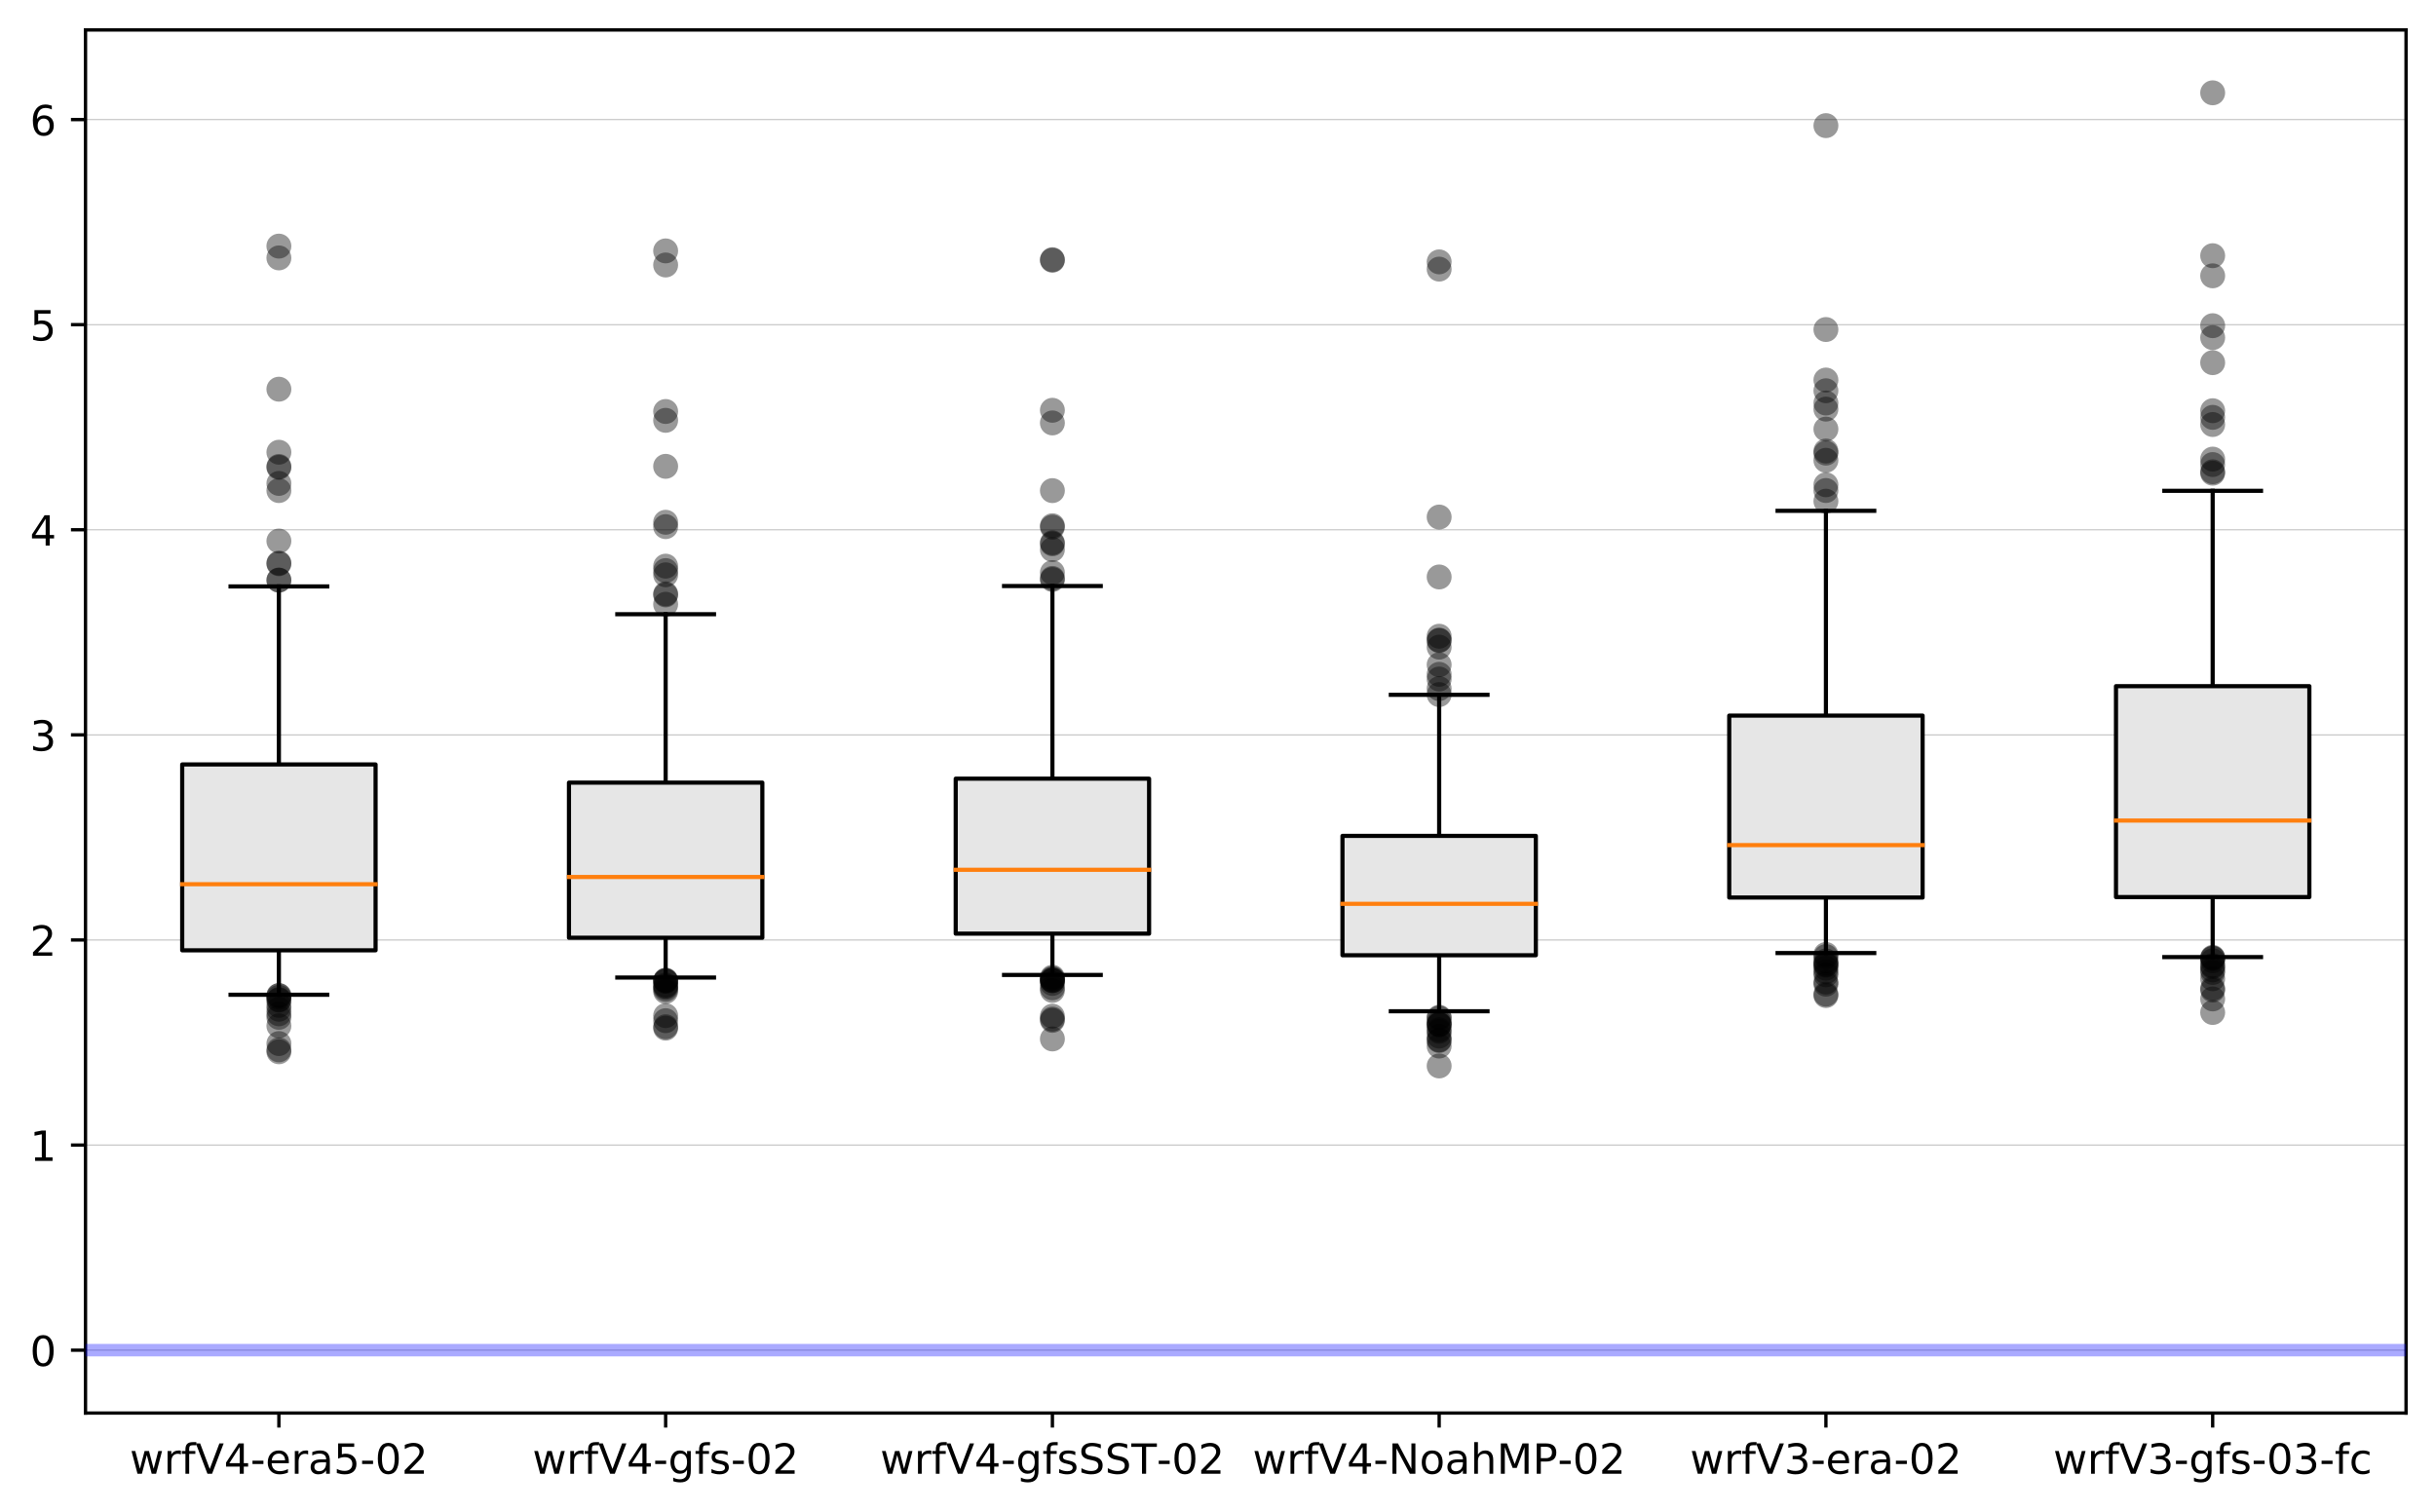 <?xml version="1.0" encoding="utf-8" standalone="no"?>
<!DOCTYPE svg PUBLIC "-//W3C//DTD SVG 1.1//EN"
  "http://www.w3.org/Graphics/SVG/1.1/DTD/svg11.dtd">
<!-- Created with matplotlib (https://matplotlib.org/) -->
<svg height="363.718pt" version="1.1" viewBox="0 0 585.763 363.718" width="585.763pt" xmlns="http://www.w3.org/2000/svg" xmlns:xlink="http://www.w3.org/1999/xlink">
 <defs>
  <style type="text/css">
*{stroke-linecap:butt;stroke-linejoin:round;}
  </style>
 </defs>
 <g id="figure_1">
  <g id="patch_1">
   <path d="M 0 363.718 
L 585.763 363.718 
L 585.763 0 
L 0 0 
z
" style="fill:#ffffff;"/>
  </g>
  <g id="axes_1">
   <g id="patch_2">
    <path d="M 20.562 339.84 
L 578.562 339.84 
L 578.562 7.2 
L 20.562 7.2 
z
" style="fill:#ffffff;"/>
   </g>
   <g id="matplotlib.axis_1">
    <g id="xtick_1">
     <g id="line2d_1">
      <defs>
       <path d="M 0 0 
L 0 3.5 
" id="m9ddffa9fe4" style="stroke:#000000;stroke-width:0.8;"/>
      </defs>
      <g>
       <use style="stroke:#000000;stroke-width:0.8;" x="67.062" xlink:href="#m9ddffa9fe4" y="339.84"/>
      </g>
     </g>
     <g id="text_1">
      <!-- wrfV4-era5-02 -->
      <defs>
       <path d="M 4.203 54.688 
L 13.188 54.688 
L 24.422 12.016 
L 35.594 54.688 
L 46.188 54.688 
L 57.422 12.016 
L 68.609 54.688 
L 77.594 54.688 
L 63.281 0 
L 52.688 0 
L 40.922 44.828 
L 29.109 0 
L 18.5 0 
z
" id="DejaVuSans-119"/>
       <path d="M 41.109 46.297 
Q 39.594 47.172 37.812 47.578 
Q 36.031 48 33.891 48 
Q 26.266 48 22.188 43.047 
Q 18.109 38.094 18.109 28.812 
L 18.109 0 
L 9.078 0 
L 9.078 54.688 
L 18.109 54.688 
L 18.109 46.188 
Q 20.953 51.172 25.484 53.578 
Q 30.031 56 36.531 56 
Q 37.453 56 38.578 55.875 
Q 39.703 55.766 41.062 55.516 
z
" id="DejaVuSans-114"/>
       <path d="M 37.109 75.984 
L 37.109 68.5 
L 28.516 68.5 
Q 23.688 68.5 21.797 66.547 
Q 19.922 64.594 19.922 59.516 
L 19.922 54.688 
L 34.719 54.688 
L 34.719 47.703 
L 19.922 47.703 
L 19.922 0 
L 10.891 0 
L 10.891 47.703 
L 2.297 47.703 
L 2.297 54.688 
L 10.891 54.688 
L 10.891 58.5 
Q 10.891 67.625 15.141 71.797 
Q 19.391 75.984 28.609 75.984 
z
" id="DejaVuSans-102"/>
       <path d="M 28.609 0 
L 0.781 72.906 
L 11.078 72.906 
L 34.188 11.531 
L 57.328 72.906 
L 67.578 72.906 
L 39.797 0 
z
" id="DejaVuSans-86"/>
       <path d="M 37.797 64.312 
L 12.891 25.391 
L 37.797 25.391 
z
M 35.203 72.906 
L 47.609 72.906 
L 47.609 25.391 
L 58.016 25.391 
L 58.016 17.188 
L 47.609 17.188 
L 47.609 0 
L 37.797 0 
L 37.797 17.188 
L 4.891 17.188 
L 4.891 26.703 
z
" id="DejaVuSans-52"/>
       <path d="M 4.891 31.391 
L 31.203 31.391 
L 31.203 23.391 
L 4.891 23.391 
z
" id="DejaVuSans-45"/>
       <path d="M 56.203 29.594 
L 56.203 25.203 
L 14.891 25.203 
Q 15.484 15.922 20.484 11.062 
Q 25.484 6.203 34.422 6.203 
Q 39.594 6.203 44.453 7.469 
Q 49.312 8.734 54.109 11.281 
L 54.109 2.781 
Q 49.266 0.734 44.188 -0.344 
Q 39.109 -1.422 33.891 -1.422 
Q 20.797 -1.422 13.156 6.188 
Q 5.516 13.812 5.516 26.812 
Q 5.516 40.234 12.766 48.109 
Q 20.016 56 32.328 56 
Q 43.359 56 49.781 48.891 
Q 56.203 41.797 56.203 29.594 
z
M 47.219 32.234 
Q 47.125 39.594 43.094 43.984 
Q 39.062 48.391 32.422 48.391 
Q 24.906 48.391 20.391 44.141 
Q 15.875 39.891 15.188 32.172 
z
" id="DejaVuSans-101"/>
       <path d="M 34.281 27.484 
Q 23.391 27.484 19.188 25 
Q 14.984 22.516 14.984 16.5 
Q 14.984 11.719 18.141 8.906 
Q 21.297 6.109 26.703 6.109 
Q 34.188 6.109 38.703 11.406 
Q 43.219 16.703 43.219 25.484 
L 43.219 27.484 
z
M 52.203 31.203 
L 52.203 0 
L 43.219 0 
L 43.219 8.297 
Q 40.141 3.328 35.547 0.953 
Q 30.953 -1.422 24.312 -1.422 
Q 15.922 -1.422 10.953 3.297 
Q 6 8.016 6 15.922 
Q 6 25.141 12.172 29.828 
Q 18.359 34.516 30.609 34.516 
L 43.219 34.516 
L 43.219 35.406 
Q 43.219 41.609 39.141 45 
Q 35.062 48.391 27.688 48.391 
Q 23 48.391 18.547 47.266 
Q 14.109 46.141 10.016 43.891 
L 10.016 52.203 
Q 14.938 54.109 19.578 55.047 
Q 24.219 56 28.609 56 
Q 40.484 56 46.344 49.844 
Q 52.203 43.703 52.203 31.203 
z
" id="DejaVuSans-97"/>
       <path d="M 10.797 72.906 
L 49.516 72.906 
L 49.516 64.594 
L 19.828 64.594 
L 19.828 46.734 
Q 21.969 47.469 24.109 47.828 
Q 26.266 48.188 28.422 48.188 
Q 40.625 48.188 47.75 41.5 
Q 54.891 34.812 54.891 23.391 
Q 54.891 11.625 47.562 5.094 
Q 40.234 -1.422 26.906 -1.422 
Q 22.312 -1.422 17.547 -0.641 
Q 12.797 0.141 7.719 1.703 
L 7.719 11.625 
Q 12.109 9.234 16.797 8.062 
Q 21.484 6.891 26.703 6.891 
Q 35.156 6.891 40.078 11.328 
Q 45.016 15.766 45.016 23.391 
Q 45.016 31 40.078 35.438 
Q 35.156 39.891 26.703 39.891 
Q 22.75 39.891 18.812 39.016 
Q 14.891 38.141 10.797 36.281 
z
" id="DejaVuSans-53"/>
       <path d="M 31.781 66.406 
Q 24.172 66.406 20.328 58.906 
Q 16.5 51.422 16.5 36.375 
Q 16.5 21.391 20.328 13.891 
Q 24.172 6.391 31.781 6.391 
Q 39.453 6.391 43.281 13.891 
Q 47.125 21.391 47.125 36.375 
Q 47.125 51.422 43.281 58.906 
Q 39.453 66.406 31.781 66.406 
z
M 31.781 74.219 
Q 44.047 74.219 50.516 64.516 
Q 56.984 54.828 56.984 36.375 
Q 56.984 17.969 50.516 8.266 
Q 44.047 -1.422 31.781 -1.422 
Q 19.531 -1.422 13.062 8.266 
Q 6.594 17.969 6.594 36.375 
Q 6.594 54.828 13.062 64.516 
Q 19.531 74.219 31.781 74.219 
z
" id="DejaVuSans-48"/>
       <path d="M 19.188 8.297 
L 53.609 8.297 
L 53.609 0 
L 7.328 0 
L 7.328 8.297 
Q 12.938 14.109 22.625 23.891 
Q 32.328 33.688 34.812 36.531 
Q 39.547 41.844 41.422 45.531 
Q 43.312 49.219 43.312 52.781 
Q 43.312 58.594 39.234 62.25 
Q 35.156 65.922 28.609 65.922 
Q 23.969 65.922 18.812 64.312 
Q 13.672 62.703 7.812 59.422 
L 7.812 69.391 
Q 13.766 71.781 18.938 73 
Q 24.125 74.219 28.422 74.219 
Q 39.75 74.219 46.484 68.547 
Q 53.219 62.891 53.219 53.422 
Q 53.219 48.922 51.531 44.891 
Q 49.859 40.875 45.406 35.406 
Q 44.188 33.984 37.641 27.219 
Q 31.109 20.453 19.188 8.297 
z
" id="DejaVuSans-50"/>
      </defs>
      <g transform="translate(31.209 354.438)scale(0.1 -0.1)">
       <use xlink:href="#DejaVuSans-119"/>
       <use x="81.787" xlink:href="#DejaVuSans-114"/>
       <use x="122.9" xlink:href="#DejaVuSans-102"/>
       <use x="158.105" xlink:href="#DejaVuSans-86"/>
       <use x="226.514" xlink:href="#DejaVuSans-52"/>
       <use x="290.137" xlink:href="#DejaVuSans-45"/>
       <use x="326.221" xlink:href="#DejaVuSans-101"/>
       <use x="387.744" xlink:href="#DejaVuSans-114"/>
       <use x="428.857" xlink:href="#DejaVuSans-97"/>
       <use x="490.137" xlink:href="#DejaVuSans-53"/>
       <use x="553.76" xlink:href="#DejaVuSans-45"/>
       <use x="589.844" xlink:href="#DejaVuSans-48"/>
       <use x="653.467" xlink:href="#DejaVuSans-50"/>
      </g>
     </g>
    </g>
    <g id="xtick_2">
     <g id="line2d_2">
      <g>
       <use style="stroke:#000000;stroke-width:0.8;" x="160.062" xlink:href="#m9ddffa9fe4" y="339.84"/>
      </g>
     </g>
     <g id="text_2">
      <!-- wrfV4-gfs-02 -->
      <defs>
       <path d="M 45.406 27.984 
Q 45.406 37.75 41.375 43.109 
Q 37.359 48.484 30.078 48.484 
Q 22.859 48.484 18.828 43.109 
Q 14.797 37.75 14.797 27.984 
Q 14.797 18.266 18.828 12.891 
Q 22.859 7.516 30.078 7.516 
Q 37.359 7.516 41.375 12.891 
Q 45.406 18.266 45.406 27.984 
z
M 54.391 6.781 
Q 54.391 -7.172 48.188 -13.984 
Q 42 -20.797 29.203 -20.797 
Q 24.469 -20.797 20.266 -20.094 
Q 16.062 -19.391 12.109 -17.922 
L 12.109 -9.188 
Q 16.062 -11.328 19.922 -12.344 
Q 23.781 -13.375 27.781 -13.375 
Q 36.625 -13.375 41.016 -8.766 
Q 45.406 -4.156 45.406 5.172 
L 45.406 9.625 
Q 42.625 4.781 38.281 2.391 
Q 33.938 0 27.875 0 
Q 17.828 0 11.672 7.656 
Q 5.516 15.328 5.516 27.984 
Q 5.516 40.672 11.672 48.328 
Q 17.828 56 27.875 56 
Q 33.938 56 38.281 53.609 
Q 42.625 51.219 45.406 46.391 
L 45.406 54.688 
L 54.391 54.688 
z
" id="DejaVuSans-103"/>
       <path d="M 44.281 53.078 
L 44.281 44.578 
Q 40.484 46.531 36.375 47.5 
Q 32.281 48.484 27.875 48.484 
Q 21.188 48.484 17.844 46.438 
Q 14.5 44.391 14.5 40.281 
Q 14.5 37.156 16.891 35.375 
Q 19.281 33.594 26.516 31.984 
L 29.594 31.297 
Q 39.156 29.25 43.188 25.516 
Q 47.219 21.781 47.219 15.094 
Q 47.219 7.469 41.188 3.016 
Q 35.156 -1.422 24.609 -1.422 
Q 20.219 -1.422 15.453 -0.562 
Q 10.688 0.297 5.422 2 
L 5.422 11.281 
Q 10.406 8.688 15.234 7.391 
Q 20.062 6.109 24.812 6.109 
Q 31.156 6.109 34.562 8.281 
Q 37.984 10.453 37.984 14.406 
Q 37.984 18.062 35.516 20.016 
Q 33.062 21.969 24.703 23.781 
L 21.578 24.516 
Q 13.234 26.266 9.516 29.906 
Q 5.812 33.547 5.812 39.891 
Q 5.812 47.609 11.281 51.797 
Q 16.75 56 26.812 56 
Q 31.781 56 36.172 55.266 
Q 40.578 54.547 44.281 53.078 
z
" id="DejaVuSans-115"/>
      </defs>
      <g transform="translate(128.047 354.438)scale(0.1 -0.1)">
       <use xlink:href="#DejaVuSans-119"/>
       <use x="81.787" xlink:href="#DejaVuSans-114"/>
       <use x="122.9" xlink:href="#DejaVuSans-102"/>
       <use x="158.105" xlink:href="#DejaVuSans-86"/>
       <use x="226.514" xlink:href="#DejaVuSans-52"/>
       <use x="290.137" xlink:href="#DejaVuSans-45"/>
       <use x="326.221" xlink:href="#DejaVuSans-103"/>
       <use x="389.697" xlink:href="#DejaVuSans-102"/>
       <use x="424.902" xlink:href="#DejaVuSans-115"/>
       <use x="477.002" xlink:href="#DejaVuSans-45"/>
       <use x="513.086" xlink:href="#DejaVuSans-48"/>
       <use x="576.709" xlink:href="#DejaVuSans-50"/>
      </g>
     </g>
    </g>
    <g id="xtick_3">
     <g id="line2d_3">
      <g>
       <use style="stroke:#000000;stroke-width:0.8;" x="253.062" xlink:href="#m9ddffa9fe4" y="339.84"/>
      </g>
     </g>
     <g id="text_3">
      <!-- wrfV4-gfsSST-02 -->
      <defs>
       <path d="M 53.516 70.516 
L 53.516 60.891 
Q 47.906 63.578 42.922 64.891 
Q 37.938 66.219 33.297 66.219 
Q 25.25 66.219 20.875 63.094 
Q 16.5 59.969 16.5 54.203 
Q 16.5 49.359 19.406 46.891 
Q 22.312 44.438 30.422 42.922 
L 36.375 41.703 
Q 47.406 39.594 52.656 34.297 
Q 57.906 29 57.906 20.125 
Q 57.906 9.516 50.797 4.047 
Q 43.703 -1.422 29.984 -1.422 
Q 24.812 -1.422 18.969 -0.25 
Q 13.141 0.922 6.891 3.219 
L 6.891 13.375 
Q 12.891 10.016 18.656 8.297 
Q 24.422 6.594 29.984 6.594 
Q 38.422 6.594 43.016 9.906 
Q 47.609 13.234 47.609 19.391 
Q 47.609 24.75 44.312 27.781 
Q 41.016 30.812 33.5 32.328 
L 27.484 33.5 
Q 16.453 35.688 11.516 40.375 
Q 6.594 45.062 6.594 53.422 
Q 6.594 63.094 13.406 68.656 
Q 20.219 74.219 32.172 74.219 
Q 37.312 74.219 42.625 73.281 
Q 47.953 72.359 53.516 70.516 
z
" id="DejaVuSans-83"/>
       <path d="M -0.297 72.906 
L 61.375 72.906 
L 61.375 64.594 
L 35.5 64.594 
L 35.5 0 
L 25.594 0 
L 25.594 64.594 
L -0.297 64.594 
z
" id="DejaVuSans-84"/>
      </defs>
      <g transform="translate(211.652 354.438)scale(0.1 -0.1)">
       <use xlink:href="#DejaVuSans-119"/>
       <use x="81.787" xlink:href="#DejaVuSans-114"/>
       <use x="122.9" xlink:href="#DejaVuSans-102"/>
       <use x="158.105" xlink:href="#DejaVuSans-86"/>
       <use x="226.514" xlink:href="#DejaVuSans-52"/>
       <use x="290.137" xlink:href="#DejaVuSans-45"/>
       <use x="326.221" xlink:href="#DejaVuSans-103"/>
       <use x="389.697" xlink:href="#DejaVuSans-102"/>
       <use x="424.902" xlink:href="#DejaVuSans-115"/>
       <use x="477.002" xlink:href="#DejaVuSans-83"/>
       <use x="540.479" xlink:href="#DejaVuSans-83"/>
       <use x="603.955" xlink:href="#DejaVuSans-84"/>
       <use x="664.898" xlink:href="#DejaVuSans-45"/>
       <use x="700.982" xlink:href="#DejaVuSans-48"/>
       <use x="764.605" xlink:href="#DejaVuSans-50"/>
      </g>
     </g>
    </g>
    <g id="xtick_4">
     <g id="line2d_4">
      <g>
       <use style="stroke:#000000;stroke-width:0.8;" x="346.062" xlink:href="#m9ddffa9fe4" y="339.84"/>
      </g>
     </g>
     <g id="text_4">
      <!-- wrfV4-NoahMP-02 -->
      <defs>
       <path d="M 9.812 72.906 
L 23.094 72.906 
L 55.422 11.922 
L 55.422 72.906 
L 64.984 72.906 
L 64.984 0 
L 51.703 0 
L 19.391 60.984 
L 19.391 0 
L 9.812 0 
z
" id="DejaVuSans-78"/>
       <path d="M 30.609 48.391 
Q 23.391 48.391 19.188 42.75 
Q 14.984 37.109 14.984 27.297 
Q 14.984 17.484 19.156 11.844 
Q 23.344 6.203 30.609 6.203 
Q 37.797 6.203 41.984 11.859 
Q 46.188 17.531 46.188 27.297 
Q 46.188 37.016 41.984 42.703 
Q 37.797 48.391 30.609 48.391 
z
M 30.609 56 
Q 42.328 56 49.016 48.375 
Q 55.719 40.766 55.719 27.297 
Q 55.719 13.875 49.016 6.219 
Q 42.328 -1.422 30.609 -1.422 
Q 18.844 -1.422 12.172 6.219 
Q 5.516 13.875 5.516 27.297 
Q 5.516 40.766 12.172 48.375 
Q 18.844 56 30.609 56 
z
" id="DejaVuSans-111"/>
       <path d="M 54.891 33.016 
L 54.891 0 
L 45.906 0 
L 45.906 32.719 
Q 45.906 40.484 42.875 44.328 
Q 39.844 48.188 33.797 48.188 
Q 26.516 48.188 22.312 43.547 
Q 18.109 38.922 18.109 30.906 
L 18.109 0 
L 9.078 0 
L 9.078 75.984 
L 18.109 75.984 
L 18.109 46.188 
Q 21.344 51.125 25.703 53.562 
Q 30.078 56 35.797 56 
Q 45.219 56 50.047 50.172 
Q 54.891 44.344 54.891 33.016 
z
" id="DejaVuSans-104"/>
       <path d="M 9.812 72.906 
L 24.516 72.906 
L 43.109 23.297 
L 61.812 72.906 
L 76.516 72.906 
L 76.516 0 
L 66.891 0 
L 66.891 64.016 
L 48.094 14.016 
L 38.188 14.016 
L 19.391 64.016 
L 19.391 0 
L 9.812 0 
z
" id="DejaVuSans-77"/>
       <path d="M 19.672 64.797 
L 19.672 37.406 
L 32.078 37.406 
Q 38.969 37.406 42.719 40.969 
Q 46.484 44.531 46.484 51.125 
Q 46.484 57.672 42.719 61.234 
Q 38.969 64.797 32.078 64.797 
z
M 9.812 72.906 
L 32.078 72.906 
Q 44.344 72.906 50.609 67.359 
Q 56.891 61.812 56.891 51.125 
Q 56.891 40.328 50.609 34.812 
Q 44.344 29.297 32.078 29.297 
L 19.672 29.297 
L 19.672 0 
L 9.812 0 
z
" id="DejaVuSans-80"/>
      </defs>
      <g transform="translate(301.226 354.438)scale(0.1 -0.1)">
       <use xlink:href="#DejaVuSans-119"/>
       <use x="81.787" xlink:href="#DejaVuSans-114"/>
       <use x="122.9" xlink:href="#DejaVuSans-102"/>
       <use x="158.105" xlink:href="#DejaVuSans-86"/>
       <use x="226.514" xlink:href="#DejaVuSans-52"/>
       <use x="290.137" xlink:href="#DejaVuSans-45"/>
       <use x="326.221" xlink:href="#DejaVuSans-78"/>
       <use x="401.025" xlink:href="#DejaVuSans-111"/>
       <use x="462.207" xlink:href="#DejaVuSans-97"/>
       <use x="523.486" xlink:href="#DejaVuSans-104"/>
       <use x="586.865" xlink:href="#DejaVuSans-77"/>
       <use x="673.145" xlink:href="#DejaVuSans-80"/>
       <use x="733.416" xlink:href="#DejaVuSans-45"/>
       <use x="769.5" xlink:href="#DejaVuSans-48"/>
       <use x="833.123" xlink:href="#DejaVuSans-50"/>
      </g>
     </g>
    </g>
    <g id="xtick_5">
     <g id="line2d_5">
      <g>
       <use style="stroke:#000000;stroke-width:0.8;" x="439.062" xlink:href="#m9ddffa9fe4" y="339.84"/>
      </g>
     </g>
     <g id="text_5">
      <!-- wrfV3-era-02 -->
      <defs>
       <path d="M 40.578 39.312 
Q 47.656 37.797 51.625 33 
Q 55.609 28.219 55.609 21.188 
Q 55.609 10.406 48.188 4.484 
Q 40.766 -1.422 27.094 -1.422 
Q 22.516 -1.422 17.656 -0.516 
Q 12.797 0.391 7.625 2.203 
L 7.625 11.719 
Q 11.719 9.328 16.594 8.109 
Q 21.484 6.891 26.812 6.891 
Q 36.078 6.891 40.938 10.547 
Q 45.797 14.203 45.797 21.188 
Q 45.797 27.641 41.281 31.266 
Q 36.766 34.906 28.719 34.906 
L 20.219 34.906 
L 20.219 43.016 
L 29.109 43.016 
Q 36.375 43.016 40.234 45.922 
Q 44.094 48.828 44.094 54.297 
Q 44.094 59.906 40.109 62.906 
Q 36.141 65.922 28.719 65.922 
Q 24.656 65.922 20.016 65.031 
Q 15.375 64.156 9.812 62.312 
L 9.812 71.094 
Q 15.438 72.656 20.344 73.438 
Q 25.25 74.219 29.594 74.219 
Q 40.828 74.219 47.359 69.109 
Q 53.906 64.016 53.906 55.328 
Q 53.906 49.266 50.438 45.094 
Q 46.969 40.922 40.578 39.312 
z
" id="DejaVuSans-51"/>
      </defs>
      <g transform="translate(406.39 354.438)scale(0.1 -0.1)">
       <use xlink:href="#DejaVuSans-119"/>
       <use x="81.787" xlink:href="#DejaVuSans-114"/>
       <use x="122.9" xlink:href="#DejaVuSans-102"/>
       <use x="158.105" xlink:href="#DejaVuSans-86"/>
       <use x="226.514" xlink:href="#DejaVuSans-51"/>
       <use x="290.137" xlink:href="#DejaVuSans-45"/>
       <use x="326.221" xlink:href="#DejaVuSans-101"/>
       <use x="387.744" xlink:href="#DejaVuSans-114"/>
       <use x="428.857" xlink:href="#DejaVuSans-97"/>
       <use x="490.137" xlink:href="#DejaVuSans-45"/>
       <use x="526.221" xlink:href="#DejaVuSans-48"/>
       <use x="589.844" xlink:href="#DejaVuSans-50"/>
      </g>
     </g>
    </g>
    <g id="xtick_6">
     <g id="line2d_6">
      <g>
       <use style="stroke:#000000;stroke-width:0.8;" x="532.062" xlink:href="#m9ddffa9fe4" y="339.84"/>
      </g>
     </g>
     <g id="text_6">
      <!-- wrfV3-gfs-03-fc -->
      <defs>
       <path d="M 48.781 52.594 
L 48.781 44.188 
Q 44.969 46.297 41.141 47.344 
Q 37.312 48.391 33.406 48.391 
Q 24.656 48.391 19.812 42.844 
Q 14.984 37.312 14.984 27.297 
Q 14.984 17.281 19.812 11.734 
Q 24.656 6.203 33.406 6.203 
Q 37.312 6.203 41.141 7.25 
Q 44.969 8.297 48.781 10.406 
L 48.781 2.094 
Q 45.016 0.344 40.984 -0.531 
Q 36.969 -1.422 32.422 -1.422 
Q 20.062 -1.422 12.781 6.344 
Q 5.516 14.109 5.516 27.297 
Q 5.516 40.672 12.859 48.328 
Q 20.219 56 33.016 56 
Q 37.156 56 41.109 55.141 
Q 45.062 54.297 48.781 52.594 
z
" id="DejaVuSans-99"/>
      </defs>
      <g transform="translate(493.734 354.438)scale(0.1 -0.1)">
       <use xlink:href="#DejaVuSans-119"/>
       <use x="81.787" xlink:href="#DejaVuSans-114"/>
       <use x="122.9" xlink:href="#DejaVuSans-102"/>
       <use x="158.105" xlink:href="#DejaVuSans-86"/>
       <use x="226.514" xlink:href="#DejaVuSans-51"/>
       <use x="290.137" xlink:href="#DejaVuSans-45"/>
       <use x="326.221" xlink:href="#DejaVuSans-103"/>
       <use x="389.697" xlink:href="#DejaVuSans-102"/>
       <use x="424.902" xlink:href="#DejaVuSans-115"/>
       <use x="477.002" xlink:href="#DejaVuSans-45"/>
       <use x="513.086" xlink:href="#DejaVuSans-48"/>
       <use x="576.709" xlink:href="#DejaVuSans-51"/>
       <use x="640.332" xlink:href="#DejaVuSans-45"/>
       <use x="676.416" xlink:href="#DejaVuSans-102"/>
       <use x="711.621" xlink:href="#DejaVuSans-99"/>
      </g>
     </g>
    </g>
   </g>
   <g id="matplotlib.axis_2">
    <g id="ytick_1">
     <g id="line2d_7">
      <path clip-path="url(#p83c99c452e)" d="M 20.562 324.72 
L 578.562 324.72 
" style="fill:none;stroke:#bfbfbf;stroke-linecap:square;stroke-width:0.25;"/>
     </g>
     <g id="line2d_8">
      <defs>
       <path d="M 0 0 
L -3.5 0 
" id="mad9b6e9761" style="stroke:#000000;stroke-width:0.8;"/>
      </defs>
      <g>
       <use style="stroke:#000000;stroke-width:0.8;" x="20.562" xlink:href="#mad9b6e9761" y="324.72"/>
      </g>
     </g>
     <g id="text_7">
      <!-- 0 -->
      <g transform="translate(7.2 328.519)scale(0.1 -0.1)">
       <use xlink:href="#DejaVuSans-48"/>
      </g>
     </g>
    </g>
    <g id="ytick_2">
     <g id="line2d_9">
      <path clip-path="url(#p83c99c452e)" d="M 20.562 275.393 
L 578.562 275.393 
" style="fill:none;stroke:#bfbfbf;stroke-linecap:square;stroke-width:0.25;"/>
     </g>
     <g id="line2d_10">
      <g>
       <use style="stroke:#000000;stroke-width:0.8;" x="20.562" xlink:href="#mad9b6e9761" y="275.393"/>
      </g>
     </g>
     <g id="text_8">
      <!-- 1 -->
      <defs>
       <path d="M 12.406 8.297 
L 28.516 8.297 
L 28.516 63.922 
L 10.984 60.406 
L 10.984 69.391 
L 28.422 72.906 
L 38.281 72.906 
L 38.281 8.297 
L 54.391 8.297 
L 54.391 0 
L 12.406 0 
z
" id="DejaVuSans-49"/>
      </defs>
      <g transform="translate(7.2 279.192)scale(0.1 -0.1)">
       <use xlink:href="#DejaVuSans-49"/>
      </g>
     </g>
    </g>
    <g id="ytick_3">
     <g id="line2d_11">
      <path clip-path="url(#p83c99c452e)" d="M 20.562 226.066 
L 578.562 226.066 
" style="fill:none;stroke:#bfbfbf;stroke-linecap:square;stroke-width:0.25;"/>
     </g>
     <g id="line2d_12">
      <g>
       <use style="stroke:#000000;stroke-width:0.8;" x="20.562" xlink:href="#mad9b6e9761" y="226.066"/>
      </g>
     </g>
     <g id="text_9">
      <!-- 2 -->
      <g transform="translate(7.2 229.865)scale(0.1 -0.1)">
       <use xlink:href="#DejaVuSans-50"/>
      </g>
     </g>
    </g>
    <g id="ytick_4">
     <g id="line2d_13">
      <path clip-path="url(#p83c99c452e)" d="M 20.562 176.739 
L 578.562 176.739 
" style="fill:none;stroke:#bfbfbf;stroke-linecap:square;stroke-width:0.25;"/>
     </g>
     <g id="line2d_14">
      <g>
       <use style="stroke:#000000;stroke-width:0.8;" x="20.562" xlink:href="#mad9b6e9761" y="176.739"/>
      </g>
     </g>
     <g id="text_10">
      <!-- 3 -->
      <g transform="translate(7.2 180.538)scale(0.1 -0.1)">
       <use xlink:href="#DejaVuSans-51"/>
      </g>
     </g>
    </g>
    <g id="ytick_5">
     <g id="line2d_15">
      <path clip-path="url(#p83c99c452e)" d="M 20.562 127.411 
L 578.562 127.411 
" style="fill:none;stroke:#bfbfbf;stroke-linecap:square;stroke-width:0.25;"/>
     </g>
     <g id="line2d_16">
      <g>
       <use style="stroke:#000000;stroke-width:0.8;" x="20.562" xlink:href="#mad9b6e9761" y="127.411"/>
      </g>
     </g>
     <g id="text_11">
      <!-- 4 -->
      <g transform="translate(7.2 131.211)scale(0.1 -0.1)">
       <use xlink:href="#DejaVuSans-52"/>
      </g>
     </g>
    </g>
    <g id="ytick_6">
     <g id="line2d_17">
      <path clip-path="url(#p83c99c452e)" d="M 20.562 78.084 
L 578.562 78.084 
" style="fill:none;stroke:#bfbfbf;stroke-linecap:square;stroke-width:0.25;"/>
     </g>
     <g id="line2d_18">
      <g>
       <use style="stroke:#000000;stroke-width:0.8;" x="20.562" xlink:href="#mad9b6e9761" y="78.084"/>
      </g>
     </g>
     <g id="text_12">
      <!-- 5 -->
      <g transform="translate(7.2 81.884)scale(0.1 -0.1)">
       <use xlink:href="#DejaVuSans-53"/>
      </g>
     </g>
    </g>
    <g id="ytick_7">
     <g id="line2d_19">
      <path clip-path="url(#p83c99c452e)" d="M 20.562 28.757 
L 578.562 28.757 
" style="fill:none;stroke:#bfbfbf;stroke-linecap:square;stroke-width:0.25;"/>
     </g>
     <g id="line2d_20">
      <g>
       <use style="stroke:#000000;stroke-width:0.8;" x="20.562" xlink:href="#mad9b6e9761" y="28.757"/>
      </g>
     </g>
     <g id="text_13">
      <!-- 6 -->
      <defs>
       <path d="M 33.016 40.375 
Q 26.375 40.375 22.484 35.828 
Q 18.609 31.297 18.609 23.391 
Q 18.609 15.531 22.484 10.953 
Q 26.375 6.391 33.016 6.391 
Q 39.656 6.391 43.531 10.953 
Q 47.406 15.531 47.406 23.391 
Q 47.406 31.297 43.531 35.828 
Q 39.656 40.375 33.016 40.375 
z
M 52.594 71.297 
L 52.594 62.312 
Q 48.875 64.062 45.094 64.984 
Q 41.312 65.922 37.594 65.922 
Q 27.828 65.922 22.672 59.328 
Q 17.531 52.734 16.797 39.406 
Q 19.672 43.656 24.016 45.922 
Q 28.375 48.188 33.594 48.188 
Q 44.578 48.188 50.953 41.516 
Q 57.328 34.859 57.328 23.391 
Q 57.328 12.156 50.688 5.359 
Q 44.047 -1.422 33.016 -1.422 
Q 20.359 -1.422 13.672 8.266 
Q 6.984 17.969 6.984 36.375 
Q 6.984 53.656 15.188 63.938 
Q 23.391 74.219 37.203 74.219 
Q 40.922 74.219 44.703 73.484 
Q 48.484 72.75 52.594 71.297 
z
" id="DejaVuSans-54"/>
      </defs>
      <g transform="translate(7.2 32.556)scale(0.1 -0.1)">
       <use xlink:href="#DejaVuSans-54"/>
      </g>
     </g>
    </g>
   </g>
   <g id="patch_3">
    <path d="M 20.562 339.84 
L 20.562 7.2 
" style="fill:none;stroke:#000000;stroke-linecap:square;stroke-linejoin:miter;stroke-width:0.8;"/>
   </g>
   <g id="patch_4">
    <path d="M 578.562 339.84 
L 578.562 7.2 
" style="fill:none;stroke:#000000;stroke-linecap:square;stroke-linejoin:miter;stroke-width:0.8;"/>
   </g>
   <g id="patch_5">
    <path d="M 20.562 339.84 
L 578.562 339.84 
" style="fill:none;stroke:#000000;stroke-linecap:square;stroke-linejoin:miter;stroke-width:0.8;"/>
   </g>
   <g id="patch_6">
    <path d="M 20.562 7.2 
L 578.562 7.2 
" style="fill:none;stroke:#000000;stroke-linecap:square;stroke-linejoin:miter;stroke-width:0.8;"/>
   </g>
   <g id="line2d_21">
    <path clip-path="url(#p83c99c452e)" d="M 20.562 324.72 
L 578.562 324.72 
" style="fill:none;stroke:#0000ff;stroke-linecap:square;stroke-opacity:0.333;stroke-width:3;"/>
   </g>
   <g id="line2d_22">
    <path clip-path="url(#p83c99c452e)" d="M 67.062 228.554 
L 67.062 239.236 
" style="fill:none;stroke:#000000;stroke-linecap:square;"/>
   </g>
   <g id="line2d_23">
    <path clip-path="url(#p83c99c452e)" d="M 67.062 183.857 
L 67.062 141.031 
" style="fill:none;stroke:#000000;stroke-linecap:square;"/>
   </g>
   <g id="line2d_24">
    <path clip-path="url(#p83c99c452e)" d="M 55.438 239.236 
L 78.688 239.236 
" style="fill:none;stroke:#000000;stroke-linecap:square;"/>
   </g>
   <g id="line2d_25">
    <path clip-path="url(#p83c99c452e)" d="M 55.438 141.031 
L 78.688 141.031 
" style="fill:none;stroke:#000000;stroke-linecap:square;"/>
   </g>
   <g id="line2d_26">
    <defs>
     <path d="M 0 3 
C 0.796 3 1.559 2.684 2.121 2.121 
C 2.684 1.559 3 0.796 3 0 
C 3 -0.796 2.684 -1.559 2.121 -2.121 
C 1.559 -2.684 0.796 -3 0 -3 
C -0.796 -3 -1.559 -2.684 -2.121 -2.121 
C -2.684 -1.559 -3 -0.796 -3 0 
C -3 0.796 -2.684 1.559 -2.121 2.121 
C -1.559 2.684 -0.796 3 0 3 
z
" id="m4764be1ba9" style="stroke:#000000;stroke-opacity:0;"/>
    </defs>
    <g clip-path="url(#p83c99c452e)">
     <use style="fill-opacity:0.4;stroke:#000000;stroke-opacity:0;" x="67.062" xlink:href="#m4764be1ba9" y="244.682"/>
     <use style="fill-opacity:0.4;stroke:#000000;stroke-opacity:0;" x="67.062" xlink:href="#m4764be1ba9" y="239.458"/>
     <use style="fill-opacity:0.4;stroke:#000000;stroke-opacity:0;" x="67.062" xlink:href="#m4764be1ba9" y="240.395"/>
     <use style="fill-opacity:0.4;stroke:#000000;stroke-opacity:0;" x="67.062" xlink:href="#m4764be1ba9" y="242.728"/>
     <use style="fill-opacity:0.4;stroke:#000000;stroke-opacity:0;" x="67.062" xlink:href="#m4764be1ba9" y="241.786"/>
     <use style="fill-opacity:0.4;stroke:#000000;stroke-opacity:0;" x="67.062" xlink:href="#m4764be1ba9" y="252.485"/>
     <use style="fill-opacity:0.4;stroke:#000000;stroke-opacity:0;" x="67.062" xlink:href="#m4764be1ba9" y="239.414"/>
     <use style="fill-opacity:0.4;stroke:#000000;stroke-opacity:0;" x="67.062" xlink:href="#m4764be1ba9" y="240.533"/>
     <use style="fill-opacity:0.4;stroke:#000000;stroke-opacity:0;" x="67.062" xlink:href="#m4764be1ba9" y="243.828"/>
     <use style="fill-opacity:0.4;stroke:#000000;stroke-opacity:0;" x="67.062" xlink:href="#m4764be1ba9" y="252.954"/>
     <use style="fill-opacity:0.4;stroke:#000000;stroke-opacity:0;" x="67.062" xlink:href="#m4764be1ba9" y="246.724"/>
     <use style="fill-opacity:0.4;stroke:#000000;stroke-opacity:0;" x="67.062" xlink:href="#m4764be1ba9" y="239.858"/>
     <use style="fill-opacity:0.4;stroke:#000000;stroke-opacity:0;" x="67.062" xlink:href="#m4764be1ba9" y="250.981"/>
     <use style="fill-opacity:0.4;stroke:#000000;stroke-opacity:0;" x="67.062" xlink:href="#m4764be1ba9" y="93.603"/>
     <use style="fill-opacity:0.4;stroke:#000000;stroke-opacity:0;" x="67.062" xlink:href="#m4764be1ba9" y="117.985"/>
     <use style="fill-opacity:0.4;stroke:#000000;stroke-opacity:0;" x="67.062" xlink:href="#m4764be1ba9" y="139.521"/>
     <use style="fill-opacity:0.4;stroke:#000000;stroke-opacity:0;" x="67.062" xlink:href="#m4764be1ba9" y="112.401"/>
     <use style="fill-opacity:0.4;stroke:#000000;stroke-opacity:0;" x="67.062" xlink:href="#m4764be1ba9" y="139.536"/>
     <use style="fill-opacity:0.4;stroke:#000000;stroke-opacity:0;" x="67.062" xlink:href="#m4764be1ba9" y="135.427"/>
     <use style="fill-opacity:0.4;stroke:#000000;stroke-opacity:0;" x="67.062" xlink:href="#m4764be1ba9" y="130.115"/>
     <use style="fill-opacity:0.4;stroke:#000000;stroke-opacity:0;" x="67.062" xlink:href="#m4764be1ba9" y="62.028"/>
     <use style="fill-opacity:0.4;stroke:#000000;stroke-opacity:0;" x="67.062" xlink:href="#m4764be1ba9" y="112.184"/>
     <use style="fill-opacity:0.4;stroke:#000000;stroke-opacity:0;" x="67.062" xlink:href="#m4764be1ba9" y="59.192"/>
     <use style="fill-opacity:0.4;stroke:#000000;stroke-opacity:0;" x="67.062" xlink:href="#m4764be1ba9" y="108.761"/>
     <use style="fill-opacity:0.4;stroke:#000000;stroke-opacity:0;" x="67.062" xlink:href="#m4764be1ba9" y="116.264"/>
     <use style="fill-opacity:0.4;stroke:#000000;stroke-opacity:0;" x="67.062" xlink:href="#m4764be1ba9" y="135.575"/>
    </g>
   </g>
   <g id="line2d_27">
    <path clip-path="url(#p83c99c452e)" d="M 160.062 225.533 
L 160.062 235.102 
" style="fill:none;stroke:#000000;stroke-linecap:square;"/>
   </g>
   <g id="line2d_28">
    <path clip-path="url(#p83c99c452e)" d="M 160.062 188.227 
L 160.062 147.719 
" style="fill:none;stroke:#000000;stroke-linecap:square;"/>
   </g>
   <g id="line2d_29">
    <path clip-path="url(#p83c99c452e)" d="M 148.438 235.102 
L 171.688 235.102 
" style="fill:none;stroke:#000000;stroke-linecap:square;"/>
   </g>
   <g id="line2d_30">
    <path clip-path="url(#p83c99c452e)" d="M 148.438 147.719 
L 171.688 147.719 
" style="fill:none;stroke:#000000;stroke-linecap:square;"/>
   </g>
   <g id="line2d_31">
    <g clip-path="url(#p83c99c452e)">
     <use style="fill-opacity:0.4;stroke:#000000;stroke-opacity:0;" x="160.062" xlink:href="#m4764be1ba9" y="235.995"/>
     <use style="fill-opacity:0.4;stroke:#000000;stroke-opacity:0;" x="160.062" xlink:href="#m4764be1ba9" y="237.45"/>
     <use style="fill-opacity:0.4;stroke:#000000;stroke-opacity:0;" x="160.062" xlink:href="#m4764be1ba9" y="237.184"/>
     <use style="fill-opacity:0.4;stroke:#000000;stroke-opacity:0;" x="160.062" xlink:href="#m4764be1ba9" y="235.936"/>
     <use style="fill-opacity:0.4;stroke:#000000;stroke-opacity:0;" x="160.062" xlink:href="#m4764be1ba9" y="238.452"/>
     <use style="fill-opacity:0.4;stroke:#000000;stroke-opacity:0;" x="160.062" xlink:href="#m4764be1ba9" y="246.936"/>
     <use style="fill-opacity:0.4;stroke:#000000;stroke-opacity:0;" x="160.062" xlink:href="#m4764be1ba9" y="237.939"/>
     <use style="fill-opacity:0.4;stroke:#000000;stroke-opacity:0;" x="160.062" xlink:href="#m4764be1ba9" y="235.778"/>
     <use style="fill-opacity:0.4;stroke:#000000;stroke-opacity:0;" x="160.062" xlink:href="#m4764be1ba9" y="247.271"/>
     <use style="fill-opacity:0.4;stroke:#000000;stroke-opacity:0;" x="160.062" xlink:href="#m4764be1ba9" y="236.918"/>
     <use style="fill-opacity:0.4;stroke:#000000;stroke-opacity:0;" x="160.062" xlink:href="#m4764be1ba9" y="244.263"/>
     <use style="fill-opacity:0.4;stroke:#000000;stroke-opacity:0;" x="160.062" xlink:href="#m4764be1ba9" y="235.739"/>
     <use style="fill-opacity:0.4;stroke:#000000;stroke-opacity:0;" x="160.062" xlink:href="#m4764be1ba9" y="245.476"/>
     <use style="fill-opacity:0.4;stroke:#000000;stroke-opacity:0;" x="160.062" xlink:href="#m4764be1ba9" y="101.091"/>
     <use style="fill-opacity:0.4;stroke:#000000;stroke-opacity:0;" x="160.062" xlink:href="#m4764be1ba9" y="145.332"/>
     <use style="fill-opacity:0.4;stroke:#000000;stroke-opacity:0;" x="160.062" xlink:href="#m4764be1ba9" y="125.606"/>
     <use style="fill-opacity:0.4;stroke:#000000;stroke-opacity:0;" x="160.062" xlink:href="#m4764be1ba9" y="143.078"/>
     <use style="fill-opacity:0.4;stroke:#000000;stroke-opacity:0;" x="160.062" xlink:href="#m4764be1ba9" y="137.228"/>
     <use style="fill-opacity:0.4;stroke:#000000;stroke-opacity:0;" x="160.062" xlink:href="#m4764be1ba9" y="142.826"/>
     <use style="fill-opacity:0.4;stroke:#000000;stroke-opacity:0;" x="160.062" xlink:href="#m4764be1ba9" y="136.162"/>
     <use style="fill-opacity:0.4;stroke:#000000;stroke-opacity:0;" x="160.062" xlink:href="#m4764be1ba9" y="60.341"/>
     <use style="fill-opacity:0.4;stroke:#000000;stroke-opacity:0;" x="160.062" xlink:href="#m4764be1ba9" y="126.657"/>
     <use style="fill-opacity:0.4;stroke:#000000;stroke-opacity:0;" x="160.062" xlink:href="#m4764be1ba9" y="63.73"/>
     <use style="fill-opacity:0.4;stroke:#000000;stroke-opacity:0;" x="160.062" xlink:href="#m4764be1ba9" y="98.965"/>
     <use style="fill-opacity:0.4;stroke:#000000;stroke-opacity:0;" x="160.062" xlink:href="#m4764be1ba9" y="112.155"/>
     <use style="fill-opacity:0.4;stroke:#000000;stroke-opacity:0;" x="160.062" xlink:href="#m4764be1ba9" y="138.244"/>
    </g>
   </g>
   <g id="line2d_32">
    <path clip-path="url(#p83c99c452e)" d="M 253.062 224.546 
L 253.062 234.481 
" style="fill:none;stroke:#000000;stroke-linecap:square;"/>
   </g>
   <g id="line2d_33">
    <path clip-path="url(#p83c99c452e)" d="M 253.062 187.277 
L 253.062 140.937 
" style="fill:none;stroke:#000000;stroke-linecap:square;"/>
   </g>
   <g id="line2d_34">
    <path clip-path="url(#p83c99c452e)" d="M 241.438 234.481 
L 264.688 234.481 
" style="fill:none;stroke:#000000;stroke-linecap:square;"/>
   </g>
   <g id="line2d_35">
    <path clip-path="url(#p83c99c452e)" d="M 241.438 140.937 
L 264.688 140.937 
" style="fill:none;stroke:#000000;stroke-linecap:square;"/>
   </g>
   <g id="line2d_36">
    <g clip-path="url(#p83c99c452e)">
     <use style="fill-opacity:0.4;stroke:#000000;stroke-opacity:0;" x="253.062" xlink:href="#m4764be1ba9" y="235.852"/>
     <use style="fill-opacity:0.4;stroke:#000000;stroke-opacity:0;" x="253.062" xlink:href="#m4764be1ba9" y="235.334"/>
     <use style="fill-opacity:0.4;stroke:#000000;stroke-opacity:0;" x="253.062" xlink:href="#m4764be1ba9" y="235.517"/>
     <use style="fill-opacity:0.4;stroke:#000000;stroke-opacity:0;" x="253.062" xlink:href="#m4764be1ba9" y="238.2"/>
     <use style="fill-opacity:0.4;stroke:#000000;stroke-opacity:0;" x="253.062" xlink:href="#m4764be1ba9" y="235.759"/>
     <use style="fill-opacity:0.4;stroke:#000000;stroke-opacity:0;" x="253.062" xlink:href="#m4764be1ba9" y="237.574"/>
     <use style="fill-opacity:0.4;stroke:#000000;stroke-opacity:0;" x="253.062" xlink:href="#m4764be1ba9" y="235.847"/>
     <use style="fill-opacity:0.4;stroke:#000000;stroke-opacity:0;" x="253.062" xlink:href="#m4764be1ba9" y="249.871"/>
     <use style="fill-opacity:0.4;stroke:#000000;stroke-opacity:0;" x="253.062" xlink:href="#m4764be1ba9" y="244.391"/>
     <use style="fill-opacity:0.4;stroke:#000000;stroke-opacity:0;" x="253.062" xlink:href="#m4764be1ba9" y="236.518"/>
     <use style="fill-opacity:0.4;stroke:#000000;stroke-opacity:0;" x="253.062" xlink:href="#m4764be1ba9" y="245.091"/>
     <use style="fill-opacity:0.4;stroke:#000000;stroke-opacity:0;" x="253.062" xlink:href="#m4764be1ba9" y="235.019"/>
     <use style="fill-opacity:0.4;stroke:#000000;stroke-opacity:0;" x="253.062" xlink:href="#m4764be1ba9" y="245.402"/>
     <use style="fill-opacity:0.4;stroke:#000000;stroke-opacity:0;" x="253.062" xlink:href="#m4764be1ba9" y="98.673"/>
     <use style="fill-opacity:0.4;stroke:#000000;stroke-opacity:0;" x="253.062" xlink:href="#m4764be1ba9" y="126.44"/>
     <use style="fill-opacity:0.4;stroke:#000000;stroke-opacity:0;" x="253.062" xlink:href="#m4764be1ba9" y="139.112"/>
     <use style="fill-opacity:0.4;stroke:#000000;stroke-opacity:0;" x="253.062" xlink:href="#m4764be1ba9" y="130.534"/>
     <use style="fill-opacity:0.4;stroke:#000000;stroke-opacity:0;" x="253.062" xlink:href="#m4764be1ba9" y="130.781"/>
     <use style="fill-opacity:0.4;stroke:#000000;stroke-opacity:0;" x="253.062" xlink:href="#m4764be1ba9" y="132.176"/>
     <use style="fill-opacity:0.4;stroke:#000000;stroke-opacity:0;" x="253.062" xlink:href="#m4764be1ba9" y="62.453"/>
     <use style="fill-opacity:0.4;stroke:#000000;stroke-opacity:0;" x="253.062" xlink:href="#m4764be1ba9" y="126.78"/>
     <use style="fill-opacity:0.4;stroke:#000000;stroke-opacity:0;" x="253.062" xlink:href="#m4764be1ba9" y="62.591"/>
     <use style="fill-opacity:0.4;stroke:#000000;stroke-opacity:0;" x="253.062" xlink:href="#m4764be1ba9" y="101.717"/>
     <use style="fill-opacity:0.4;stroke:#000000;stroke-opacity:0;" x="253.062" xlink:href="#m4764be1ba9" y="117.995"/>
     <use style="fill-opacity:0.4;stroke:#000000;stroke-opacity:0;" x="253.062" xlink:href="#m4764be1ba9" y="139.373"/>
     <use style="fill-opacity:0.4;stroke:#000000;stroke-opacity:0;" x="253.062" xlink:href="#m4764be1ba9" y="137.711"/>
    </g>
   </g>
   <g id="line2d_37">
    <path clip-path="url(#p83c99c452e)" d="M 346.062 229.741 
L 346.062 243.202 
" style="fill:none;stroke:#000000;stroke-linecap:square;"/>
   </g>
   <g id="line2d_38">
    <path clip-path="url(#p83c99c452e)" d="M 346.062 201.037 
L 346.062 167.1 
" style="fill:none;stroke:#000000;stroke-linecap:square;"/>
   </g>
   <g id="line2d_39">
    <path clip-path="url(#p83c99c452e)" d="M 334.438 243.202 
L 357.688 243.202 
" style="fill:none;stroke:#000000;stroke-linecap:square;"/>
   </g>
   <g id="line2d_40">
    <path clip-path="url(#p83c99c452e)" d="M 334.438 167.1 
L 357.688 167.1 
" style="fill:none;stroke:#000000;stroke-linecap:square;"/>
   </g>
   <g id="line2d_41">
    <g clip-path="url(#p83c99c452e)">
     <use style="fill-opacity:0.4;stroke:#000000;stroke-opacity:0;" x="346.062" xlink:href="#m4764be1ba9" y="250.251"/>
     <use style="fill-opacity:0.4;stroke:#000000;stroke-opacity:0;" x="346.062" xlink:href="#m4764be1ba9" y="246.428"/>
     <use style="fill-opacity:0.4;stroke:#000000;stroke-opacity:0;" x="346.062" xlink:href="#m4764be1ba9" y="249.185"/>
     <use style="fill-opacity:0.4;stroke:#000000;stroke-opacity:0;" x="346.062" xlink:href="#m4764be1ba9" y="250.088"/>
     <use style="fill-opacity:0.4;stroke:#000000;stroke-opacity:0;" x="346.062" xlink:href="#m4764be1ba9" y="246.319"/>
     <use style="fill-opacity:0.4;stroke:#000000;stroke-opacity:0;" x="346.062" xlink:href="#m4764be1ba9" y="256.367"/>
     <use style="fill-opacity:0.4;stroke:#000000;stroke-opacity:0;" x="346.062" xlink:href="#m4764be1ba9" y="247.666"/>
     <use style="fill-opacity:0.4;stroke:#000000;stroke-opacity:0;" x="346.062" xlink:href="#m4764be1ba9" y="244.85"/>
     <use style="fill-opacity:0.4;stroke:#000000;stroke-opacity:0;" x="346.062" xlink:href="#m4764be1ba9" y="248.046"/>
     <use style="fill-opacity:0.4;stroke:#000000;stroke-opacity:0;" x="346.062" xlink:href="#m4764be1ba9" y="245.876"/>
     <use style="fill-opacity:0.4;stroke:#000000;stroke-opacity:0;" x="346.062" xlink:href="#m4764be1ba9" y="244.647"/>
     <use style="fill-opacity:0.4;stroke:#000000;stroke-opacity:0;" x="346.062" xlink:href="#m4764be1ba9" y="251.578"/>
     <use style="fill-opacity:0.4;stroke:#000000;stroke-opacity:0;" x="346.062" xlink:href="#m4764be1ba9" y="246.472"/>
     <use style="fill-opacity:0.4;stroke:#000000;stroke-opacity:0;" x="346.062" xlink:href="#m4764be1ba9" y="165.615"/>
     <use style="fill-opacity:0.4;stroke:#000000;stroke-opacity:0;" x="346.062" xlink:href="#m4764be1ba9" y="167.051"/>
     <use style="fill-opacity:0.4;stroke:#000000;stroke-opacity:0;" x="346.062" xlink:href="#m4764be1ba9" y="153.012"/>
     <use style="fill-opacity:0.4;stroke:#000000;stroke-opacity:0;" x="346.062" xlink:href="#m4764be1ba9" y="162.177"/>
     <use style="fill-opacity:0.4;stroke:#000000;stroke-opacity:0;" x="346.062" xlink:href="#m4764be1ba9" y="62.98"/>
     <use style="fill-opacity:0.4;stroke:#000000;stroke-opacity:0;" x="346.062" xlink:href="#m4764be1ba9" y="153.949"/>
     <use style="fill-opacity:0.4;stroke:#000000;stroke-opacity:0;" x="346.062" xlink:href="#m4764be1ba9" y="155.636"/>
     <use style="fill-opacity:0.4;stroke:#000000;stroke-opacity:0;" x="346.062" xlink:href="#m4764be1ba9" y="138.762"/>
     <use style="fill-opacity:0.4;stroke:#000000;stroke-opacity:0;" x="346.062" xlink:href="#m4764be1ba9" y="64.722"/>
     <use style="fill-opacity:0.4;stroke:#000000;stroke-opacity:0;" x="346.062" xlink:href="#m4764be1ba9" y="124.353"/>
     <use style="fill-opacity:0.4;stroke:#000000;stroke-opacity:0;" x="346.062" xlink:href="#m4764be1ba9" y="154.058"/>
     <use style="fill-opacity:0.4;stroke:#000000;stroke-opacity:0;" x="346.062" xlink:href="#m4764be1ba9" y="163.312"/>
     <use style="fill-opacity:0.4;stroke:#000000;stroke-opacity:0;" x="346.062" xlink:href="#m4764be1ba9" y="159.879"/>
    </g>
   </g>
   <g id="line2d_42">
    <path clip-path="url(#p83c99c452e)" d="M 439.062 215.86 
L 439.062 229.208 
" style="fill:none;stroke:#000000;stroke-linecap:square;"/>
   </g>
   <g id="line2d_43">
    <path clip-path="url(#p83c99c452e)" d="M 439.062 172.107 
L 439.062 122.854 
" style="fill:none;stroke:#000000;stroke-linecap:square;"/>
   </g>
   <g id="line2d_44">
    <path clip-path="url(#p83c99c452e)" d="M 427.438 229.208 
L 450.688 229.208 
" style="fill:none;stroke:#000000;stroke-linecap:square;"/>
   </g>
   <g id="line2d_45">
    <path clip-path="url(#p83c99c452e)" d="M 427.438 122.854 
L 450.688 122.854 
" style="fill:none;stroke:#000000;stroke-linecap:square;"/>
   </g>
   <g id="line2d_46">
    <g clip-path="url(#p83c99c452e)">
     <use style="fill-opacity:0.4;stroke:#000000;stroke-opacity:0;" x="439.062" xlink:href="#m4764be1ba9" y="231.112"/>
     <use style="fill-opacity:0.4;stroke:#000000;stroke-opacity:0;" x="439.062" xlink:href="#m4764be1ba9" y="233.736"/>
     <use style="fill-opacity:0.4;stroke:#000000;stroke-opacity:0;" x="439.062" xlink:href="#m4764be1ba9" y="230.066"/>
     <use style="fill-opacity:0.4;stroke:#000000;stroke-opacity:0;" x="439.062" xlink:href="#m4764be1ba9" y="234.441"/>
     <use style="fill-opacity:0.4;stroke:#000000;stroke-opacity:0;" x="439.062" xlink:href="#m4764be1ba9" y="231.62"/>
     <use style="fill-opacity:0.4;stroke:#000000;stroke-opacity:0;" x="439.062" xlink:href="#m4764be1ba9" y="236.696"/>
     <use style="fill-opacity:0.4;stroke:#000000;stroke-opacity:0;" x="439.062" xlink:href="#m4764be1ba9" y="229.553"/>
     <use style="fill-opacity:0.4;stroke:#000000;stroke-opacity:0;" x="439.062" xlink:href="#m4764be1ba9" y="239.433"/>
     <use style="fill-opacity:0.4;stroke:#000000;stroke-opacity:0;" x="439.062" xlink:href="#m4764be1ba9" y="232.118"/>
     <use style="fill-opacity:0.4;stroke:#000000;stroke-opacity:0;" x="439.062" xlink:href="#m4764be1ba9" y="239.093"/>
     <use style="fill-opacity:0.4;stroke:#000000;stroke-opacity:0;" x="439.062" xlink:href="#m4764be1ba9" y="232.838"/>
     <use style="fill-opacity:0.4;stroke:#000000;stroke-opacity:0;" x="439.062" xlink:href="#m4764be1ba9" y="236.193"/>
     <use style="fill-opacity:0.4;stroke:#000000;stroke-opacity:0;" x="439.062" xlink:href="#m4764be1ba9" y="231.936"/>
     <use style="fill-opacity:0.4;stroke:#000000;stroke-opacity:0;" x="439.062" xlink:href="#m4764be1ba9" y="91.398"/>
     <use style="fill-opacity:0.4;stroke:#000000;stroke-opacity:0;" x="439.062" xlink:href="#m4764be1ba9" y="117.97"/>
     <use style="fill-opacity:0.4;stroke:#000000;stroke-opacity:0;" x="439.062" xlink:href="#m4764be1ba9" y="103.202"/>
     <use style="fill-opacity:0.4;stroke:#000000;stroke-opacity:0;" x="439.062" xlink:href="#m4764be1ba9" y="98.392"/>
     <use style="fill-opacity:0.4;stroke:#000000;stroke-opacity:0;" x="439.062" xlink:href="#m4764be1ba9" y="116.589"/>
     <use style="fill-opacity:0.4;stroke:#000000;stroke-opacity:0;" x="439.062" xlink:href="#m4764be1ba9" y="96.927"/>
     <use style="fill-opacity:0.4;stroke:#000000;stroke-opacity:0;" x="439.062" xlink:href="#m4764be1ba9" y="110.704"/>
     <use style="fill-opacity:0.4;stroke:#000000;stroke-opacity:0;" x="439.062" xlink:href="#m4764be1ba9" y="79.253"/>
     <use style="fill-opacity:0.4;stroke:#000000;stroke-opacity:0;" x="439.062" xlink:href="#m4764be1ba9" y="108.978"/>
     <use style="fill-opacity:0.4;stroke:#000000;stroke-opacity:0;" x="439.062" xlink:href="#m4764be1ba9" y="120.54"/>
     <use style="fill-opacity:0.4;stroke:#000000;stroke-opacity:0;" x="439.062" xlink:href="#m4764be1ba9" y="30.212"/>
     <use style="fill-opacity:0.4;stroke:#000000;stroke-opacity:0;" x="439.062" xlink:href="#m4764be1ba9" y="108.475"/>
     <use style="fill-opacity:0.4;stroke:#000000;stroke-opacity:0;" x="439.062" xlink:href="#m4764be1ba9" y="93.978"/>
    </g>
   </g>
   <g id="line2d_47">
    <path clip-path="url(#p83c99c452e)" d="M 532.062 215.754 
L 532.062 230.18 
" style="fill:none;stroke:#000000;stroke-linecap:square;"/>
   </g>
   <g id="line2d_48">
    <path clip-path="url(#p83c99c452e)" d="M 532.062 165.028 
L 532.062 118.044 
" style="fill:none;stroke:#000000;stroke-linecap:square;"/>
   </g>
   <g id="line2d_49">
    <path clip-path="url(#p83c99c452e)" d="M 520.438 230.18 
L 543.688 230.18 
" style="fill:none;stroke:#000000;stroke-linecap:square;"/>
   </g>
   <g id="line2d_50">
    <path clip-path="url(#p83c99c452e)" d="M 520.438 118.044 
L 543.688 118.044 
" style="fill:none;stroke:#000000;stroke-linecap:square;"/>
   </g>
   <g id="line2d_51">
    <g clip-path="url(#p83c99c452e)">
     <use style="fill-opacity:0.4;stroke:#000000;stroke-opacity:0;" x="532.062" xlink:href="#m4764be1ba9" y="233.258"/>
     <use style="fill-opacity:0.4;stroke:#000000;stroke-opacity:0;" x="532.062" xlink:href="#m4764be1ba9" y="230.234"/>
     <use style="fill-opacity:0.4;stroke:#000000;stroke-opacity:0;" x="532.062" xlink:href="#m4764be1ba9" y="230.411"/>
     <use style="fill-opacity:0.4;stroke:#000000;stroke-opacity:0;" x="532.062" xlink:href="#m4764be1ba9" y="232.227"/>
     <use style="fill-opacity:0.4;stroke:#000000;stroke-opacity:0;" x="532.062" xlink:href="#m4764be1ba9" y="237.712"/>
     <use style="fill-opacity:0.4;stroke:#000000;stroke-opacity:0;" x="532.062" xlink:href="#m4764be1ba9" y="232.459"/>
     <use style="fill-opacity:0.4;stroke:#000000;stroke-opacity:0;" x="532.062" xlink:href="#m4764be1ba9" y="231.063"/>
     <use style="fill-opacity:0.4;stroke:#000000;stroke-opacity:0;" x="532.062" xlink:href="#m4764be1ba9" y="243.508"/>
     <use style="fill-opacity:0.4;stroke:#000000;stroke-opacity:0;" x="532.062" xlink:href="#m4764be1ba9" y="233.884"/>
     <use style="fill-opacity:0.4;stroke:#000000;stroke-opacity:0;" x="532.062" xlink:href="#m4764be1ba9" y="235.389"/>
     <use style="fill-opacity:0.4;stroke:#000000;stroke-opacity:0;" x="532.062" xlink:href="#m4764be1ba9" y="240.247"/>
     <use style="fill-opacity:0.4;stroke:#000000;stroke-opacity:0;" x="532.062" xlink:href="#m4764be1ba9" y="230.505"/>
     <use style="fill-opacity:0.4;stroke:#000000;stroke-opacity:0;" x="532.062" xlink:href="#m4764be1ba9" y="238.106"/>
     <use style="fill-opacity:0.4;stroke:#000000;stroke-opacity:0;" x="532.062" xlink:href="#m4764be1ba9" y="66.34"/>
     <use style="fill-opacity:0.4;stroke:#000000;stroke-opacity:0;" x="532.062" xlink:href="#m4764be1ba9" y="102.097"/>
     <use style="fill-opacity:0.4;stroke:#000000;stroke-opacity:0;" x="532.062" xlink:href="#m4764be1ba9" y="61.496"/>
     <use style="fill-opacity:0.4;stroke:#000000;stroke-opacity:0;" x="532.062" xlink:href="#m4764be1ba9" y="113.802"/>
     <use style="fill-opacity:0.4;stroke:#000000;stroke-opacity:0;" x="532.062" xlink:href="#m4764be1ba9" y="113.462"/>
     <use style="fill-opacity:0.4;stroke:#000000;stroke-opacity:0;" x="532.062" xlink:href="#m4764be1ba9" y="111.725"/>
     <use style="fill-opacity:0.4;stroke:#000000;stroke-opacity:0;" x="532.062" xlink:href="#m4764be1ba9" y="100.375"/>
     <use style="fill-opacity:0.4;stroke:#000000;stroke-opacity:0;" x="532.062" xlink:href="#m4764be1ba9" y="81.202"/>
     <use style="fill-opacity:0.4;stroke:#000000;stroke-opacity:0;" x="532.062" xlink:href="#m4764be1ba9" y="87.22"/>
     <use style="fill-opacity:0.4;stroke:#000000;stroke-opacity:0;" x="532.062" xlink:href="#m4764be1ba9" y="78.331"/>
     <use style="fill-opacity:0.4;stroke:#000000;stroke-opacity:0;" x="532.062" xlink:href="#m4764be1ba9" y="22.32"/>
     <use style="fill-opacity:0.4;stroke:#000000;stroke-opacity:0;" x="532.062" xlink:href="#m4764be1ba9" y="110.413"/>
     <use style="fill-opacity:0.4;stroke:#000000;stroke-opacity:0;" x="532.062" xlink:href="#m4764be1ba9" y="98.777"/>
    </g>
   </g>
   <g id="patch_7">
    <path clip-path="url(#p83c99c452e)" d="M 43.812 228.554 
L 90.312 228.554 
L 90.312 183.857 
L 43.812 183.857 
L 43.812 228.554 
z
" style="fill:#e6e6e6;stroke:#000000;stroke-linejoin:miter;"/>
   </g>
   <g id="patch_8">
    <path clip-path="url(#p83c99c452e)" d="M 136.812 225.533 
L 183.312 225.533 
L 183.312 188.227 
L 136.812 188.227 
L 136.812 225.533 
z
" style="fill:#e6e6e6;stroke:#000000;stroke-linejoin:miter;"/>
   </g>
   <g id="patch_9">
    <path clip-path="url(#p83c99c452e)" d="M 229.812 224.546 
L 276.312 224.546 
L 276.312 187.277 
L 229.812 187.277 
L 229.812 224.546 
z
" style="fill:#e6e6e6;stroke:#000000;stroke-linejoin:miter;"/>
   </g>
   <g id="patch_10">
    <path clip-path="url(#p83c99c452e)" d="M 322.812 229.741 
L 369.312 229.741 
L 369.312 201.037 
L 322.812 201.037 
L 322.812 229.741 
z
" style="fill:#e6e6e6;stroke:#000000;stroke-linejoin:miter;"/>
   </g>
   <g id="patch_11">
    <path clip-path="url(#p83c99c452e)" d="M 415.812 215.86 
L 462.312 215.86 
L 462.312 172.107 
L 415.812 172.107 
L 415.812 215.86 
z
" style="fill:#e6e6e6;stroke:#000000;stroke-linejoin:miter;"/>
   </g>
   <g id="patch_12">
    <path clip-path="url(#p83c99c452e)" d="M 508.812 215.754 
L 555.312 215.754 
L 555.312 165.028 
L 508.812 165.028 
L 508.812 215.754 
z
" style="fill:#e6e6e6;stroke:#000000;stroke-linejoin:miter;"/>
   </g>
   <g id="line2d_52">
    <path clip-path="url(#p83c99c452e)" d="M 43.812 212.654 
L 90.312 212.654 
" style="fill:none;stroke:#ff7f0e;stroke-linecap:square;"/>
   </g>
   <g id="line2d_53">
    <path clip-path="url(#p83c99c452e)" d="M 136.812 210.927 
L 183.312 210.927 
" style="fill:none;stroke:#ff7f0e;stroke-linecap:square;"/>
   </g>
   <g id="line2d_54">
    <path clip-path="url(#p83c99c452e)" d="M 229.812 209.186 
L 276.312 209.186 
" style="fill:none;stroke:#ff7f0e;stroke-linecap:square;"/>
   </g>
   <g id="line2d_55">
    <path clip-path="url(#p83c99c452e)" d="M 322.812 217.379 
L 369.312 217.379 
" style="fill:none;stroke:#ff7f0e;stroke-linecap:square;"/>
   </g>
   <g id="line2d_56">
    <path clip-path="url(#p83c99c452e)" d="M 415.812 203.252 
L 462.312 203.252 
" style="fill:none;stroke:#ff7f0e;stroke-linecap:square;"/>
   </g>
   <g id="line2d_57">
    <path clip-path="url(#p83c99c452e)" d="M 508.812 197.347 
L 555.312 197.347 
" style="fill:none;stroke:#ff7f0e;stroke-linecap:square;"/>
   </g>
  </g>
 </g>
 <defs>
  <clipPath id="p83c99c452e">
   <rect height="332.64" width="558" x="20.562" y="7.2"/>
  </clipPath>
 </defs>
</svg>
